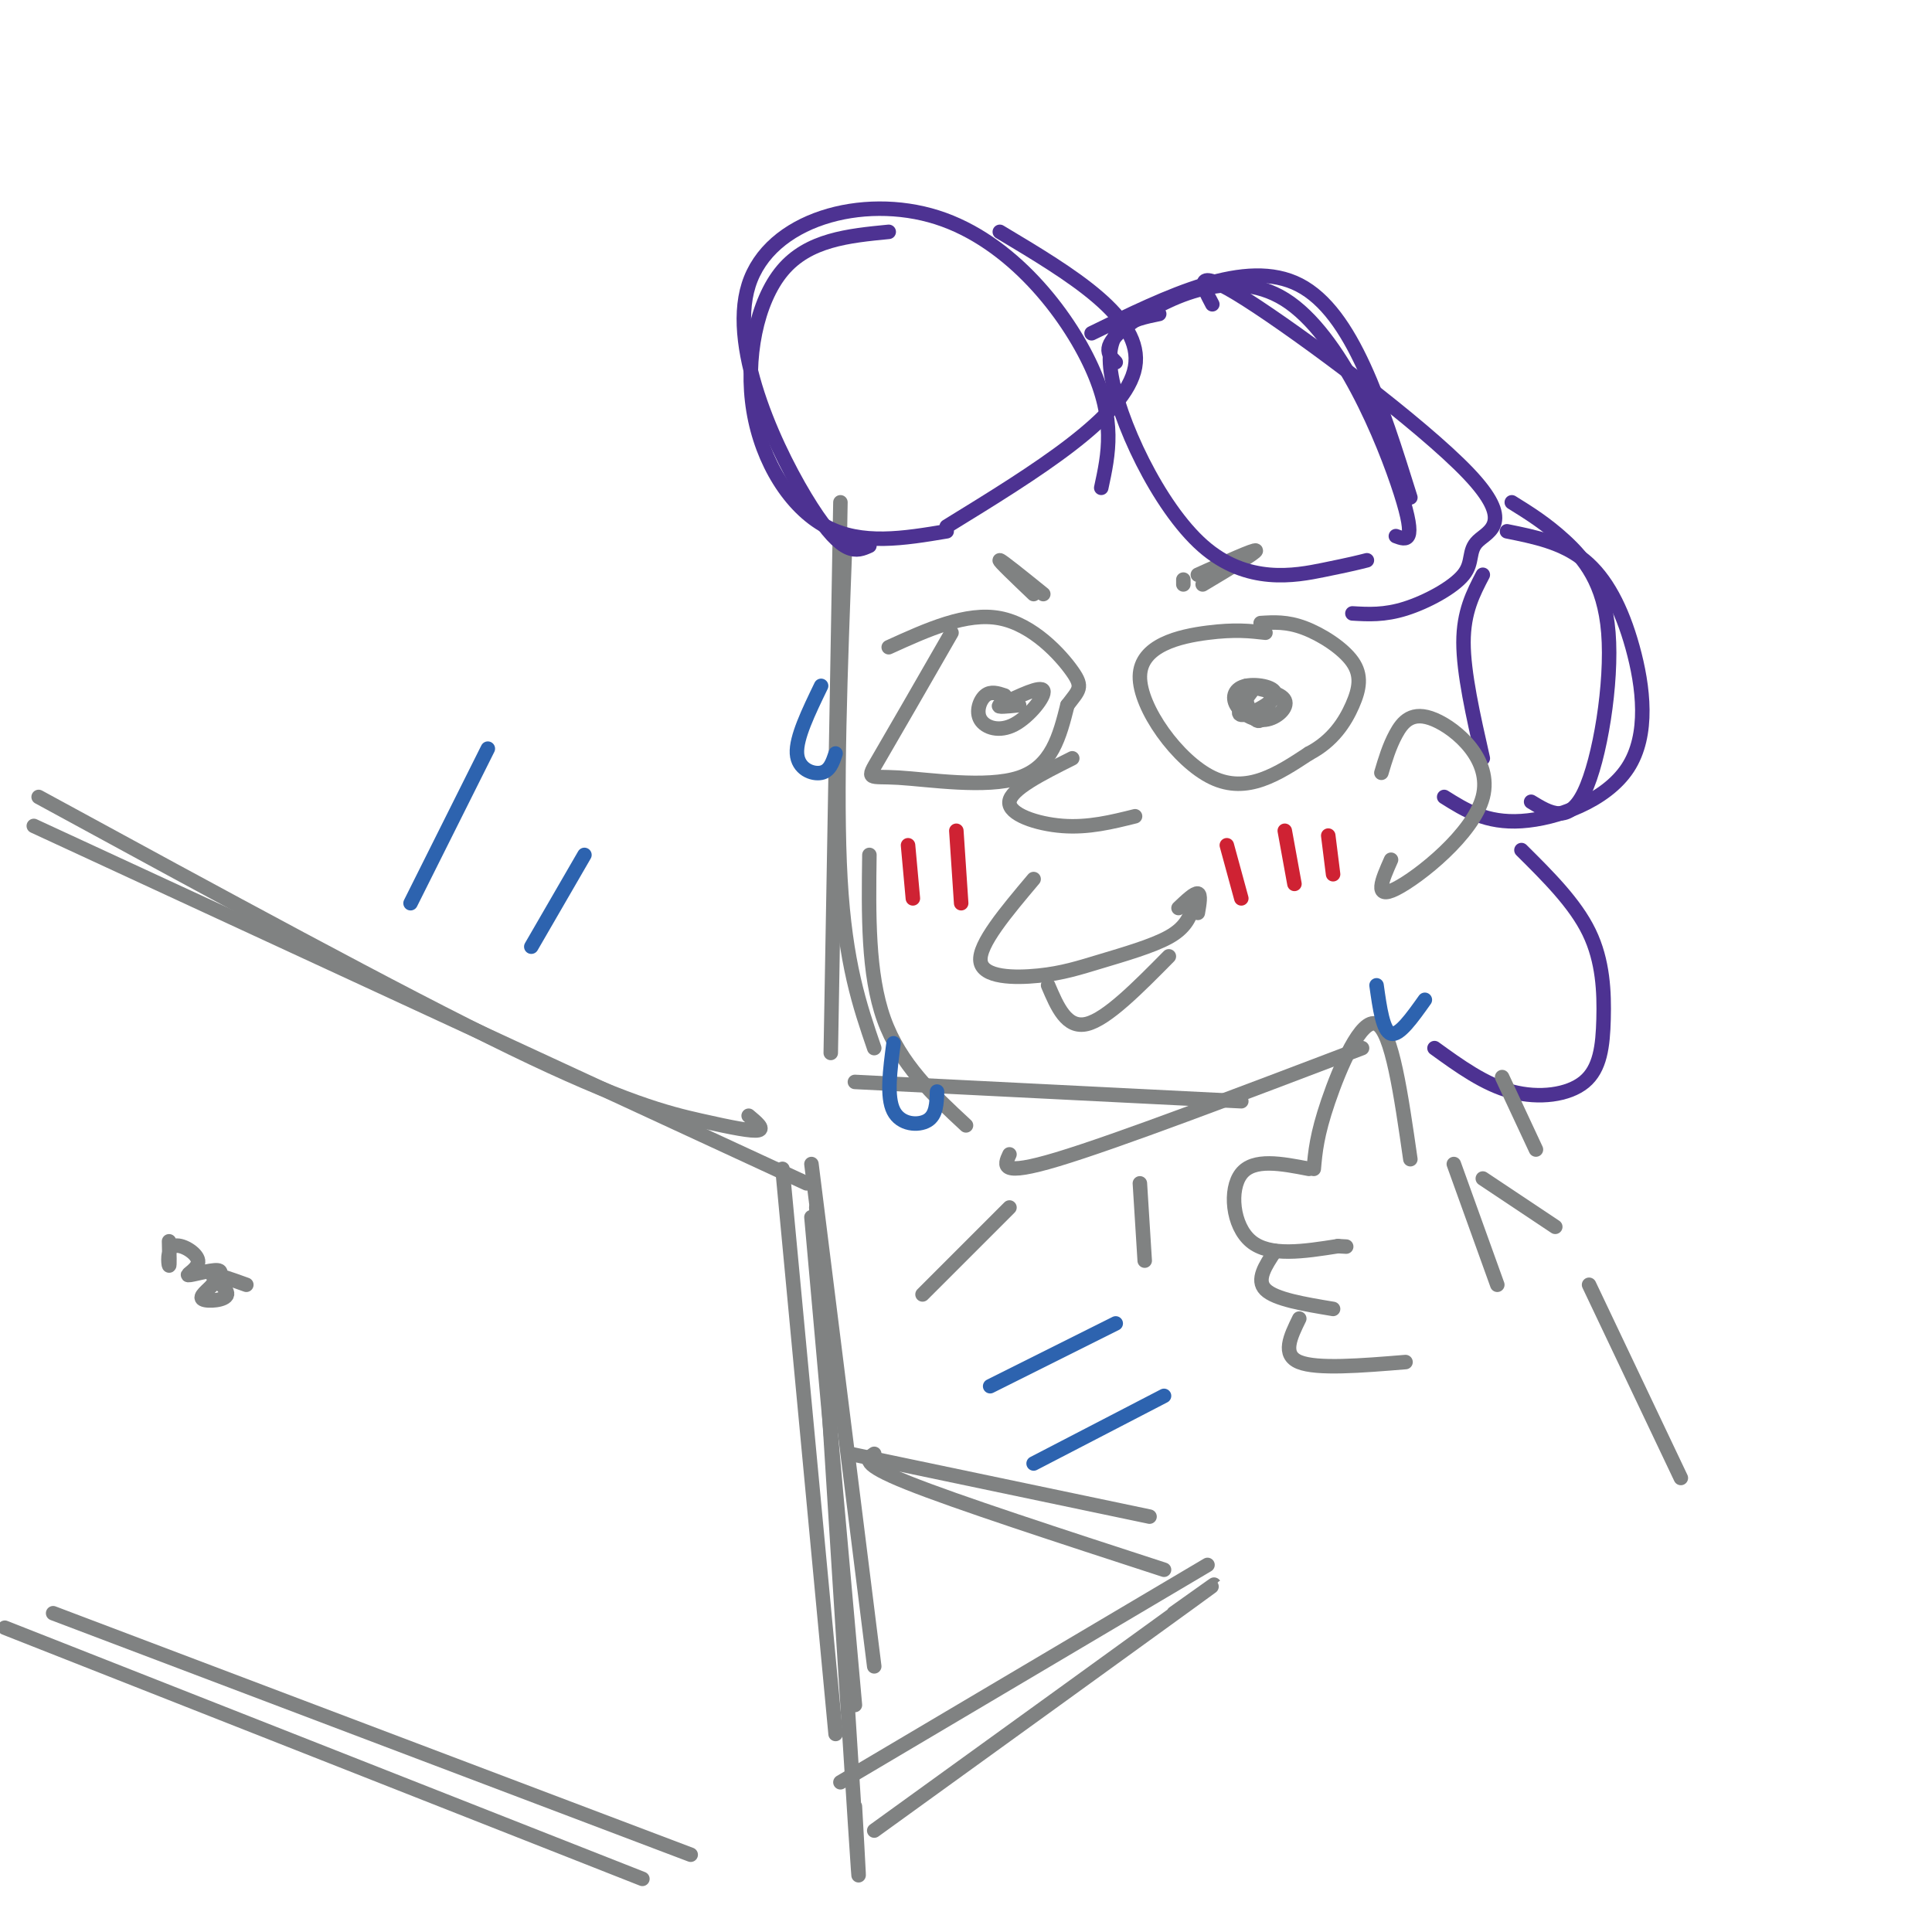 <svg viewBox='0 0 400 400' version='1.1' xmlns='http://www.w3.org/2000/svg' xmlns:xlink='http://www.w3.org/1999/xlink'><g fill='none' stroke='rgb(128,130,130)' stroke-width='3' stroke-linecap='round' stroke-linejoin='round'><path d='M174,104c0.000,0.000 -2.000,114.000 -2,114'/><path d='M175,112c-1.000,26.250 -2.000,52.500 -1,70c1.000,17.500 4.000,26.250 7,35'/><path d='M177,224c0.000,0.000 80.000,4.000 80,4'/><path d='M209,239c-1.083,2.333 -2.167,4.667 10,1c12.167,-3.667 37.583,-13.333 63,-23'/><path d='M262,131c-3.161,-0.363 -6.321,-0.726 -12,0c-5.679,0.726 -13.875,2.542 -14,9c-0.125,6.458 7.821,17.560 15,21c7.179,3.440 13.589,-0.780 20,-5'/><path d='M271,156c5.002,-2.601 7.506,-6.604 9,-10c1.494,-3.396 1.979,-6.183 0,-9c-1.979,-2.817 -6.423,-5.662 -10,-7c-3.577,-1.338 -6.289,-1.169 -9,-1'/><path d='M197,131c-6.107,10.625 -12.214,21.250 -15,26c-2.786,4.750 -2.250,3.625 4,4c6.250,0.375 18.214,2.250 25,0c6.786,-2.250 8.393,-8.625 10,-15'/><path d='M221,146c2.393,-3.179 3.375,-3.625 1,-7c-2.375,-3.375 -8.107,-9.679 -15,-11c-6.893,-1.321 -14.946,2.339 -23,6'/><path d='M222,157c-6.378,3.200 -12.756,6.400 -13,9c-0.244,2.600 5.644,4.600 11,5c5.356,0.400 10.178,-0.800 15,-2'/><path d='M214,182c-5.718,6.785 -11.435,13.569 -11,17c0.435,3.431 7.024,3.507 12,3c4.976,-0.507 8.340,-1.598 13,-3c4.660,-1.402 10.617,-3.115 14,-5c3.383,-1.885 4.191,-3.943 5,-6'/><path d='M248,189c0.333,-1.917 0.667,-3.833 0,-4c-0.667,-0.167 -2.333,1.417 -4,3'/><path d='M217,204c1.917,4.500 3.833,9.000 8,8c4.167,-1.000 10.583,-7.500 17,-14'/><path d='M260,142c-2.217,2.904 -4.433,5.808 -3,6c1.433,0.192 6.517,-2.329 7,-4c0.483,-1.671 -3.633,-2.492 -6,-2c-2.367,0.492 -2.985,2.297 -2,4c0.985,1.703 3.573,3.305 6,3c2.427,-0.305 4.693,-2.516 4,-4c-0.693,-1.484 -4.347,-2.242 -8,-3'/><path d='M258,142c-0.933,1.267 0.733,5.933 2,7c1.267,1.067 2.133,-1.467 3,-4'/><path d='M208,144c-1.427,-0.475 -2.855,-0.951 -4,0c-1.145,0.951 -2.008,3.327 -1,5c1.008,1.673 3.887,2.643 7,1c3.113,-1.643 6.461,-5.898 6,-7c-0.461,-1.102 -4.730,0.949 -9,3'/><path d='M207,146c-0.833,0.500 1.583,0.250 4,0'/><path d='M245,120c0.000,0.000 0.000,1.000 0,1'/><path d='M214,123c-3.667,-3.500 -7.333,-7.000 -7,-7c0.333,0.000 4.667,3.500 9,7'/><path d='M249,121c5.583,-3.333 11.167,-6.667 11,-7c-0.167,-0.333 -6.083,2.333 -12,5'/><path d='M272,242c0.311,-3.511 0.622,-7.022 3,-14c2.378,-6.978 6.822,-17.422 10,-16c3.178,1.422 5.089,14.711 7,28'/><path d='M271,242c-5.733,-1.111 -11.467,-2.222 -14,1c-2.533,3.222 -1.867,10.778 2,14c3.867,3.222 10.933,2.111 18,1'/><path d='M277,258c3.000,0.167 1.500,0.083 0,0'/><path d='M264,259c-2.000,3.000 -4.000,6.000 -2,8c2.000,2.000 8.000,3.000 14,4'/><path d='M269,273c-1.833,3.750 -3.667,7.500 0,9c3.667,1.500 12.833,0.750 22,0'/><path d='M301,241c0.000,0.000 9.000,25.000 9,25'/><path d='M180,177c-0.167,12.333 -0.333,24.667 3,34c3.333,9.333 10.167,15.667 17,22'/></g>
<g fill='none' stroke='rgb(77,50,146)' stroke-width='3' stroke-linecap='round' stroke-linejoin='round'><path d='M180,113c-2.670,1.196 -5.340,2.392 -12,-8c-6.660,-10.392 -17.311,-32.373 -13,-46c4.311,-13.627 23.584,-18.900 39,-14c15.416,4.900 26.976,19.971 32,31c5.024,11.029 3.512,18.014 2,25'/><path d='M207,48c14.917,8.917 29.833,17.833 28,28c-1.833,10.167 -20.417,21.583 -39,33'/><path d='M184,48c-8.321,0.810 -16.643,1.619 -22,8c-5.357,6.381 -7.750,18.333 -6,29c1.750,10.667 7.643,20.048 15,24c7.357,3.952 16.179,2.476 25,1'/><path d='M231,75c-1.631,-1.679 -3.262,-3.357 3,-8c6.262,-4.643 20.417,-12.250 32,-5c11.583,7.250 20.595,29.357 24,40c3.405,10.643 1.202,9.821 -1,9'/><path d='M251,63c-2.187,-4.117 -4.374,-8.234 7,-1c11.374,7.234 36.307,25.820 46,36c9.693,10.180 4.144,11.956 2,14c-2.144,2.044 -0.885,4.358 -3,7c-2.115,2.642 -7.604,5.612 -12,7c-4.396,1.388 -7.698,1.194 -11,1'/><path d='M226,69c16.000,-7.833 32.000,-15.667 43,-10c11.000,5.667 17.000,24.833 23,44'/><path d='M240,65c-5.685,1.161 -11.369,2.321 -10,12c1.369,9.679 9.792,27.875 19,36c9.208,8.125 19.202,6.179 25,5c5.798,-1.179 7.399,-1.589 9,-2'/><path d='M313,104c3.548,2.202 7.095,4.405 11,8c3.905,3.595 8.167,8.583 9,19c0.833,10.417 -1.762,26.262 -5,33c-3.238,6.738 -7.119,4.369 -11,2'/><path d='M312,110c5.750,1.159 11.499,2.319 16,6c4.501,3.681 7.753,9.884 10,18c2.247,8.116 3.490,18.147 -1,25c-4.490,6.853 -14.711,10.530 -22,11c-7.289,0.470 -11.644,-2.265 -16,-5'/><path d='M307,119c-2.000,3.833 -4.000,7.667 -4,14c0.000,6.333 2.000,15.167 4,24'/></g>
<g fill='none' stroke='rgb(128,130,130)' stroke-width='3' stroke-linecap='round' stroke-linejoin='round'><path d='M286,160c0.807,-2.718 1.614,-5.435 3,-8c1.386,-2.565 3.351,-4.976 8,-3c4.649,1.976 11.982,8.340 10,16c-1.982,7.660 -13.281,16.617 -18,19c-4.719,2.383 -2.860,-1.809 -1,-6'/></g>
<g fill='none' stroke='rgb(77,50,146)' stroke-width='3' stroke-linecap='round' stroke-linejoin='round'><path d='M315,176c5.550,5.510 11.100,11.021 14,17c2.900,5.979 3.148,12.427 3,18c-0.148,5.573 -0.694,10.270 -4,13c-3.306,2.730 -9.373,3.494 -15,2c-5.627,-1.494 -10.813,-5.247 -16,-9'/></g>
<g fill='none' stroke='rgb(128,130,130)' stroke-width='3' stroke-linecap='round' stroke-linejoin='round'><path d='M8,165c37.375,20.357 74.750,40.714 98,52c23.250,11.286 32.375,13.500 39,15c6.625,1.500 10.750,2.286 12,2c1.250,-0.286 -0.375,-1.643 -2,-3'/><path d='M7,171c0.000,0.000 160.000,74.000 160,74'/><path d='M168,241c0.000,0.000 13.000,104.000 13,104'/><path d='M168,252c0.000,0.000 9.000,101.000 9,101'/><path d='M162,242c0.000,0.000 11.000,117.000 11,117'/><path d='M169,250c3.333,53.167 6.667,106.333 8,127c1.333,20.667 0.667,8.833 0,-3'/><path d='M11,334c0.000,0.000 132.000,50.000 132,50'/><path d='M1,337c0.000,0.000 132.000,52.000 132,52'/><path d='M181,379c27.333,-19.750 54.667,-39.500 65,-47c10.333,-7.500 3.667,-2.750 -3,2'/><path d='M174,369c0.000,0.000 76.000,-45.000 76,-45'/><path d='M176,301c0.000,0.000 62.000,13.000 62,13'/><path d='M181,301c-1.500,1.000 -3.000,2.000 7,6c10.000,4.000 31.500,11.000 53,18'/></g>
<g fill='none' stroke='rgb(45,99,175)' stroke-width='3' stroke-linecap='round' stroke-linejoin='round'><path d='M85,187c0.000,0.000 16.000,-32.000 16,-32'/><path d='M110,196c0.000,0.000 11.000,-19.000 11,-19'/><path d='M205,287c0.000,0.000 26.000,-13.000 26,-13'/><path d='M214,303c0.000,0.000 27.000,-14.000 27,-14'/></g>
<g fill='none' stroke='rgb(207,34,51)' stroke-width='3' stroke-linecap='round' stroke-linejoin='round'><path d='M254,175c0.000,0.000 3.000,11.000 3,11'/><path d='M266,172c0.000,0.000 2.000,11.000 2,11'/><path d='M188,175c0.000,0.000 1.000,11.000 1,11'/><path d='M198,172c0.000,0.000 1.000,15.000 1,15'/><path d='M275,173c0.000,0.000 1.000,8.000 1,8'/></g>
<g fill='none' stroke='rgb(45,99,175)' stroke-width='3' stroke-linecap='round' stroke-linejoin='round'><path d='M185,216c-0.733,5.556 -1.467,11.111 0,14c1.467,2.889 5.133,3.111 7,2c1.867,-1.111 1.933,-3.556 2,-6'/><path d='M170,142c-2.600,5.378 -5.200,10.756 -5,14c0.200,3.244 3.200,4.356 5,4c1.800,-0.356 2.400,-2.178 3,-4'/><path d='M285,204c0.667,4.750 1.333,9.500 3,10c1.667,0.500 4.333,-3.250 7,-7'/></g>
<g fill='none' stroke='rgb(128,130,130)' stroke-width='3' stroke-linecap='round' stroke-linejoin='round'><path d='M307,244c0.000,0.000 15.000,10.000 15,10'/><path d='M311,223c0.000,0.000 7.000,15.000 7,15'/><path d='M236,245c0.000,0.000 1.000,16.000 1,16'/><path d='M329,266c0.000,0.000 19.000,40.000 19,40'/><path d='M209,250c0.000,0.000 -18.000,18.000 -18,18'/><path d='M35,257c0.068,2.629 0.136,5.259 0,5c-0.136,-0.259 -0.476,-3.406 1,-4c1.476,-0.594 4.767,1.367 5,3c0.233,1.633 -2.591,2.940 -2,3c0.591,0.060 4.597,-1.126 6,-1c1.403,0.126 0.201,1.563 -1,3'/><path d='M44,266c-0.981,1.134 -2.933,2.469 -2,3c0.933,0.531 4.751,0.258 5,-1c0.249,-1.258 -3.072,-3.502 -3,-4c0.072,-0.498 3.536,0.751 7,2'/></g>
</svg>